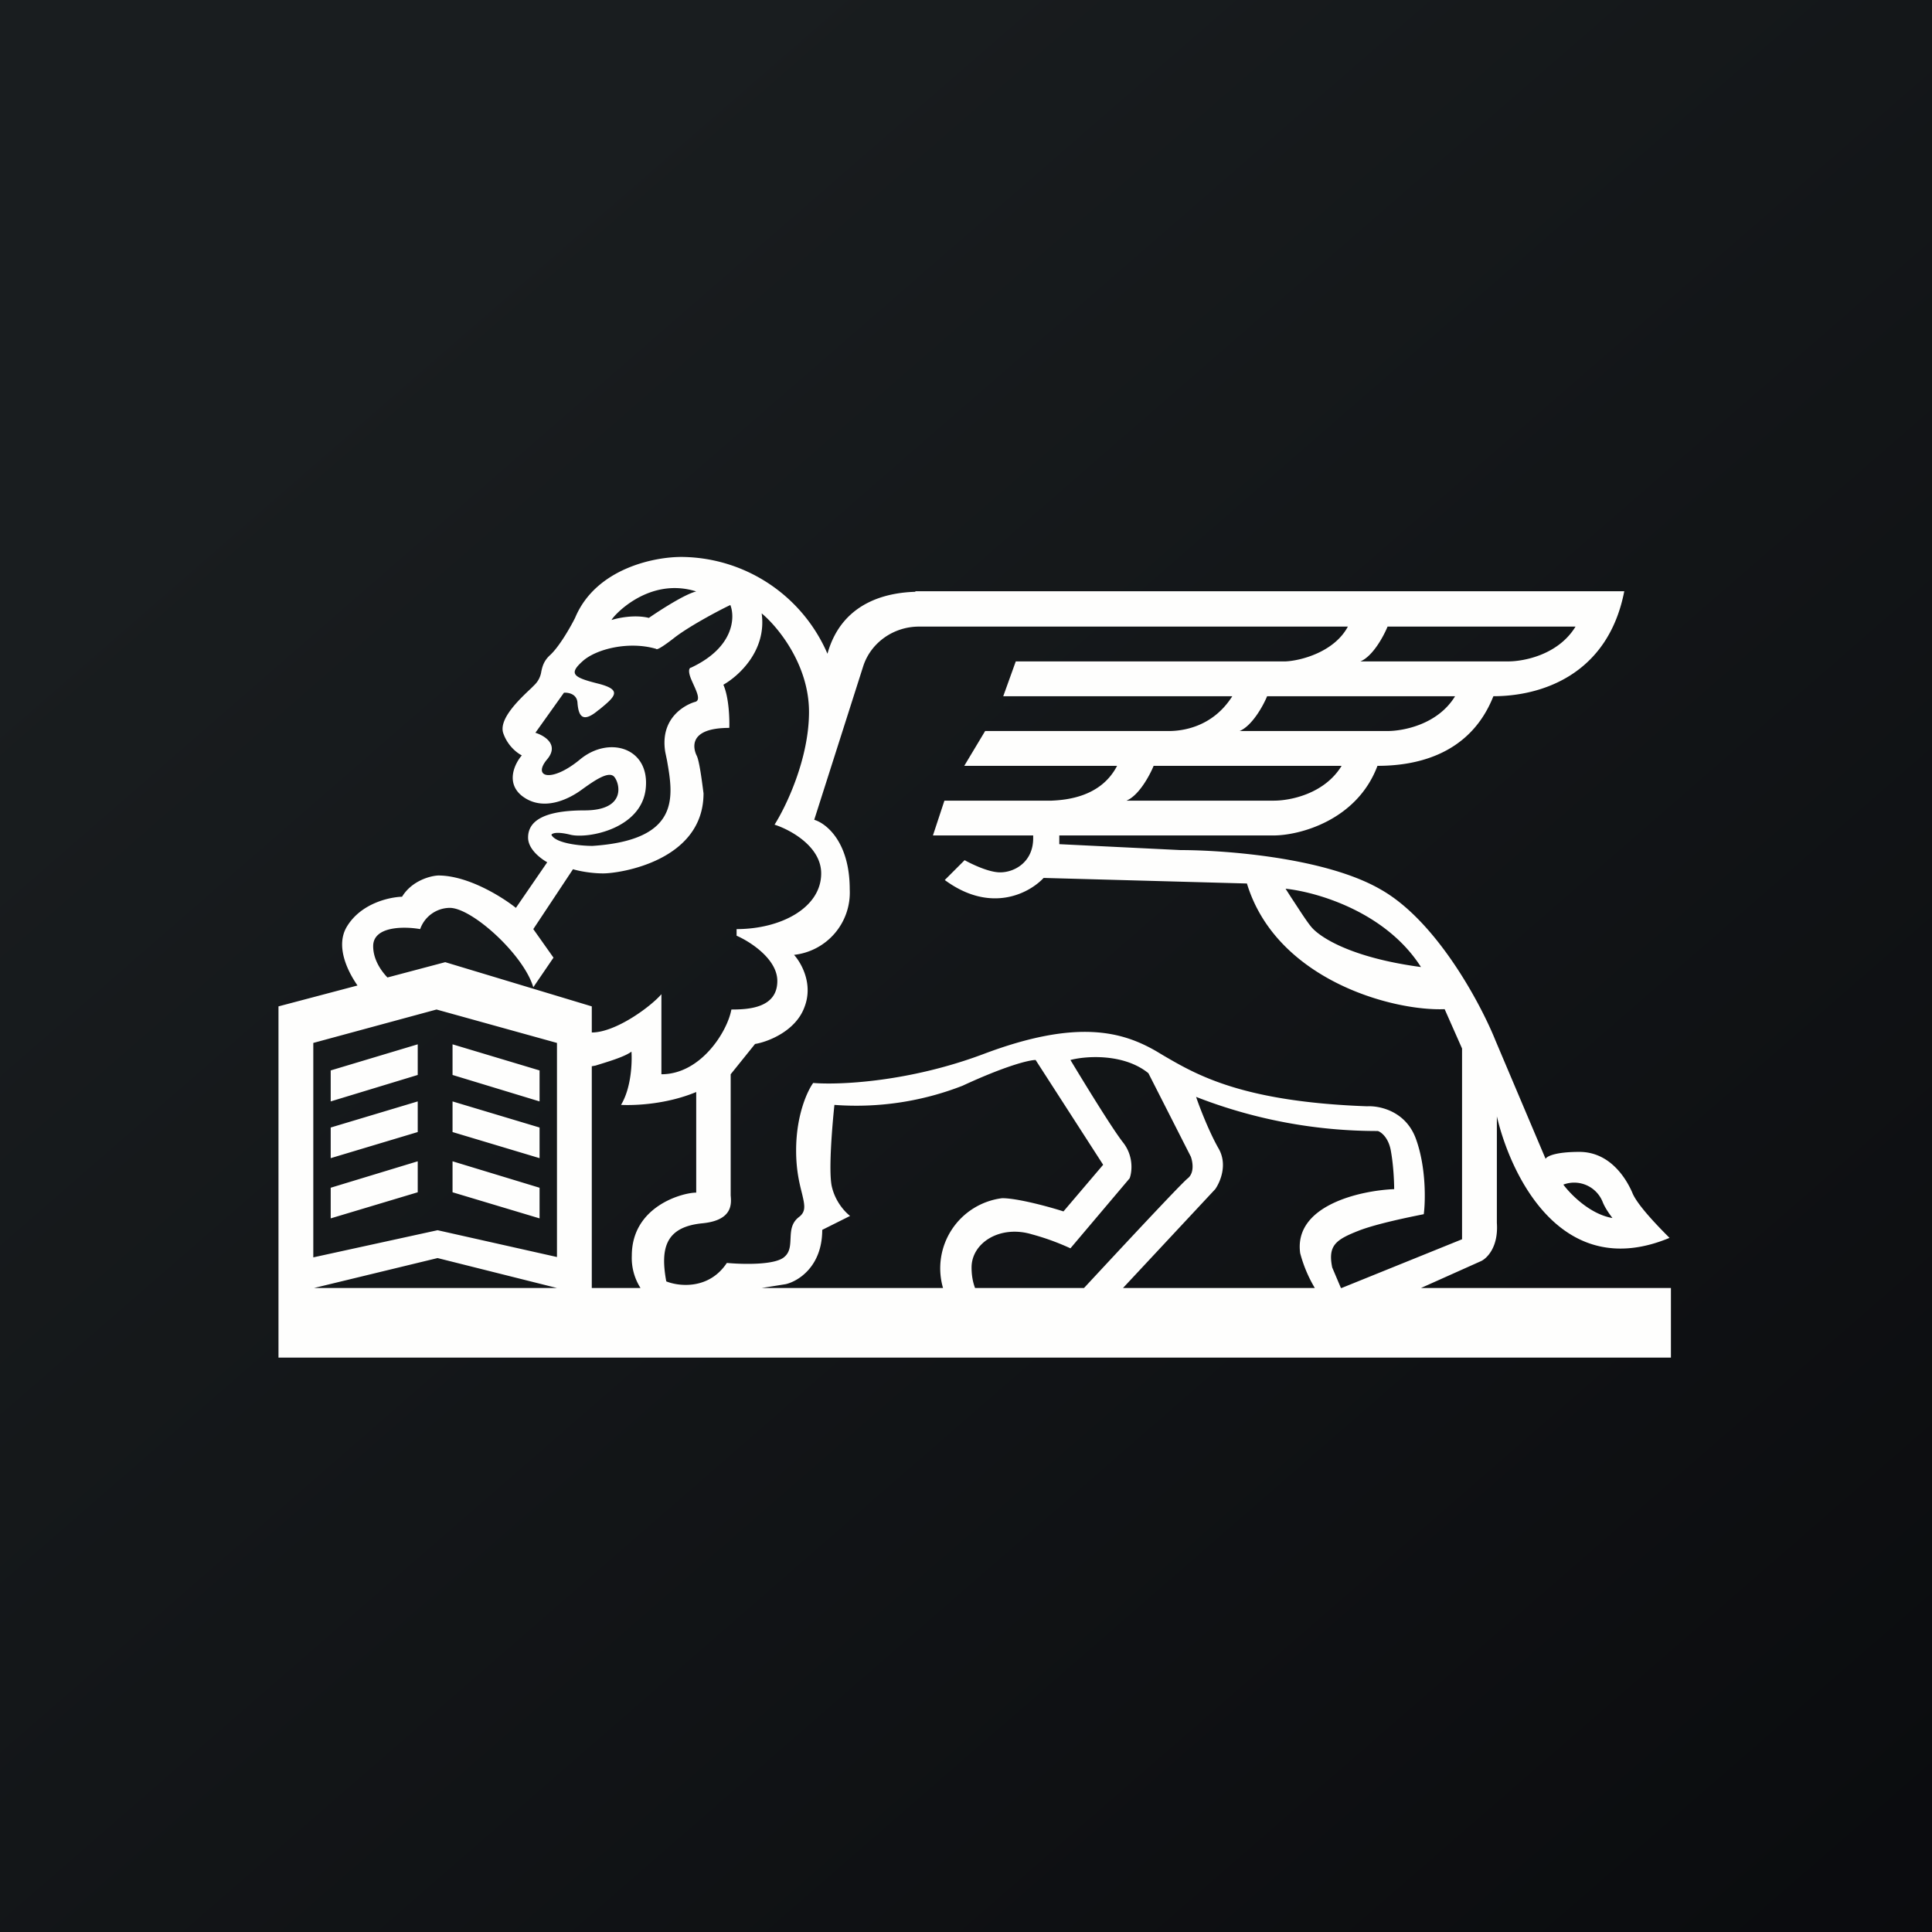 <?xml version="1.0" encoding="UTF-8"?>
<!-- generated by Finnhub -->
<svg viewBox="0 0 55.5 55.5" xmlns="http://www.w3.org/2000/svg">
<rect x="0" y="0" width="55.5" height="55.5" fill="#808080" stroke="none"/>
<path d="M 0,0 H 55.5 V 55.5 H 0 Z" fill="url(#a)"/>
<path d="M 26.29,16.985 H 46.66 C 46.19,19.4 44.26,20 42.9,20 C 42.2,21.77 40.53,22 39.57,22 C 38.98,23.57 37.33,24 36.58,24 H 30.43 V 24.25 L 33.91,24.42 C 35.16,24.42 38.07,24.63 39.66,25.55 C 41.26,26.45 42.53,28.82 42.96,29.89 L 44.4,33.29 C 44.43,33.22 44.67,33.09 45.37,33.09 C 46.23,33.09 46.7,33.82 46.89,34.26 C 47.03,34.62 47.67,35.27 47.96,35.56 C 44.86,36.85 43.4,33.77 43,32.07 V 35.13 C 43.05,35.84 42.7,36.16 42.54,36.23 L 40.82,37 H 48 V 39 H 8 V 28.91 L 10.27,28.31 C 9.97,27.88 9.63,27.16 9.97,26.61 C 10.38,25.94 11.2,25.77 11.55,25.76 C 11.83,25.3 12.36,25.16 12.59,25.15 C 13.45,25.15 14.43,25.77 14.82,26.08 L 15.72,24.77 C 15.54,24.67 15.17,24.4 15.17,24.06 C 15.17,23.63 15.54,23.28 16.79,23.28 S 17.79,22.45 17.63,22.3 C 17.46,22.15 17.05,22.44 16.69,22.7 S 15.59,23.33 14.99,22.86 C 14.52,22.48 14.79,21.93 14.99,21.7 C 14.87,21.64 14.59,21.44 14.46,21.07 C 14.31,20.66 14.93,20.08 15.26,19.77 L 15.36,19.67 A 0.67,0.67 0 0,0 15.55,19.29 C 15.58,19.15 15.62,18.99 15.79,18.83 C 16.06,18.59 16.39,18.01 16.52,17.75 C 17.12,16.31 18.85,15.98 19.64,16 A 4.6,4.6 0 0,1 23.77,18.78 C 24.21,17.2 25.64,17.02 26.3,17 Z M 11.13,28.08 L 12.79,27.64 L 17,28.91 V 29.66 C 17.68,29.66 18.68,28.93 19,28.56 V 30.86 C 20.14,30.86 20.9,29.62 21.01,29 C 21.5,29 22.33,28.96 22.33,28.18 C 22.33,27.55 21.55,27.05 21.16,26.88 V 26.69 C 22.43,26.69 23.59,26.08 23.59,25.09 C 23.59,24.31 22.69,23.83 22.25,23.69 C 22.58,23.17 23.24,21.8 23.24,20.45 C 23.24,19.09 22.34,18 21.88,17.62 C 22.03,18.69 21.22,19.42 20.78,19.67 C 20.94,20.03 20.96,20.65 20.95,20.91 C 19.75,20.91 19.92,21.51 20.01,21.7 C 20.09,21.84 20.17,22.48 20.21,22.79 C 20.21,24.73 17.81,25.09 17.33,25.09 C 16.95,25.09 16.59,25.01 16.46,24.97 L 15.32,26.69 L 15.9,27.51 L 15.32,28.36 C 15.04,27.42 13.56,26.08 12.92,26.08 A 0.91,0.91 0 0,0 12.07,26.69 C 11.62,26.61 10.72,26.6 10.72,27.18 C 10.72,27.54 10.92,27.86 11.13,28.08 Z M 17,30.63 V 37 H 18.4 A 1.6,1.6 0 0,1 18.15,36.07 C 18.15,34.65 19.61,34.26 20,34.26 V 31.37 C 19.16,31.72 18.26,31.76 17.84,31.74 C 18.14,31.24 18.16,30.51 18.14,30.21 C 17.93,30.37 17.39,30.52 17.11,30.61 L 17,30.63 Z M 21.88,37 H 27.09 A 2.03,2.03 0 0,1 28.79,34.42 C 29.23,34.42 30.15,34.67 30.55,34.8 L 31.69,33.46 L 29.75,30.45 C 29.56,30.45 28.88,30.62 27.65,31.19 A 8.4,8.4 0 0,1 23.97,31.74 C 23.91,32.31 23.8,33.59 23.89,34.06 C 23.99,34.53 24.29,34.83 24.42,34.93 L 23.62,35.33 C 23.62,36.39 22.92,36.81 22.57,36.89 L 21.88,37 Z M 28,37 H 31.14 C 32.18,35.88 33.93,34 34.12,33.85 C 34.32,33.69 34.26,33.37 34.21,33.23 L 32.99,30.83 C 32.29,30.26 31.2,30.33 30.75,30.45 C 31.13,31.08 31.96,32.44 32.27,32.83 C 32.57,33.22 32.52,33.67 32.45,33.85 L 30.75,35.86 A 7.01,7.01 0 0,0 29.65,35.46 C 28.73,35.18 27.91,35.7 27.91,36.41 C 27.91,36.65 27.95,36.84 28.01,37 Z M 32.27,37 H 37.77 A 3.9,3.9 0 0,1 37.35,36 C 37.16,34.63 39.07,34.2 40.05,34.16 C 40.05,33.96 40.03,33.48 39.96,33.09 C 39.9,32.69 39.68,32.52 39.58,32.49 A 14.3,14.3 0 0,1 34.36,31.51 C 34.46,31.81 34.74,32.53 35.01,33 C 35.27,33.46 35.05,33.96 34.91,34.16 L 32.26,37 Z M 38.54,37 L 42,35.6 V 30.12 L 41.5,28.99 C 39.99,29.05 36.66,28.14 35.82,25.38 L 29.98,25.22 C 29.58,25.65 28.47,26.26 27.14,25.28 L 27.71,24.71 C 27.91,24.82 28.4,25.06 28.73,25.06 C 29.15,25.06 29.68,24.76 29.68,24.08 V 24 H 26.8 L 27.13,23 H 30.21 C 30.65,22.98 31.63,22.89 32.09,22 H 27.7 L 28.3,21 H 33.58 C 33.95,21 34.83,20.9 35.4,20 H 28.82 L 29.18,19 H 36.93 C 37.37,18.98 38.33,18.73 38.72,18 H 26.4 C 25.67,18 25.02,18.46 24.8,19.13 L 23.39,23.55 C 23.73,23.65 24.41,24.18 24.41,25.55 A 1.8,1.8 0 0,1 22.81,27.43 C 23.01,27.65 23.37,28.26 23.11,28.93 C 22.86,29.62 22.06,29.93 21.69,29.99 L 20.99,30.86 V 34.34 C 21.01,34.57 21.06,35.05 20.19,35.14 C 19.13,35.24 18.96,35.84 19.14,36.81 C 19.51,36.96 20.37,37.05 20.88,36.28 C 21.32,36.32 22.28,36.35 22.54,36.1 C 22.7,35.96 22.7,35.76 22.71,35.57 C 22.72,35.36 22.73,35.14 22.94,34.97 C 23.16,34.81 23.12,34.63 23.04,34.29 C 22.97,34.01 22.87,33.63 22.87,33.05 C 22.87,32.02 23.2,31.33 23.36,31.11 C 24.09,31.17 26.09,31.09 28.25,30.28 C 30.95,29.26 32.25,29.64 33.22,30.2 L 33.42,30.32 C 34.38,30.88 35.69,31.65 39.27,31.78 C 39.62,31.76 40.39,31.91 40.68,32.73 C 40.97,33.54 40.95,34.51 40.9,34.88 C 40.5,34.96 39.56,35.15 39.04,35.35 C 38.38,35.61 38.14,35.77 38.27,36.41 L 38.52,37 Z M 18.64,17.75 C 18.23,17.65 17.76,17.75 17.57,17.81 C 17.57,17.75 18.6,16.55 20,16.99 C 19.67,17.07 18.96,17.53 18.64,17.75 Z M 16.2,19.9 L 15.38,21.05 C 15.64,21.13 16.07,21.39 15.72,21.81 C 15.28,22.33 15.84,22.5 16.67,21.81 C 17.5,21.13 18.67,21.48 18.55,22.65 C 18.43,23.81 16.89,24.1 16.39,23.98 C 15.99,23.88 15.86,23.94 15.84,23.98 C 15.96,24.23 16.68,24.3 17.02,24.3 C 19.57,24.13 19.34,22.87 19.16,21.84 L 19.11,21.6 C 18.94,20.54 19.81,20.2 19.98,20.16 C 20.12,20.11 20.03,19.9 19.92,19.66 A 7.6,7.6 0 0,1 19.85,19.5 C 19.75,19.25 19.81,19.18 19.85,19.18 C 21.09,18.6 21.12,17.73 20.98,17.38 C 20.6,17.56 19.75,18.02 19.36,18.33 C 18.96,18.64 18.86,18.67 18.85,18.64 C 18.07,18.41 17.12,18.64 16.73,19 C 16.33,19.36 16.47,19.46 17.19,19.64 C 17.89,19.82 17.67,20.01 17.22,20.38 L 17.19,20.4 C 16.73,20.79 16.62,20.56 16.59,20.2 C 16.58,19.93 16.32,19.89 16.2,19.9 Z M 39.86,18 H 45.26 C 44.76,18.82 43.76,19 43.33,19 H 39.08 C 39.44,18.85 39.75,18.27 39.86,18 Z M 36.4,20 H 41.8 C 41.3,20.82 40.3,21 39.86,21 H 35.61 C 35.97,20.85 36.29,20.27 36.4,20 Z M 38.54,22 H 33.14 C 33.03,22.27 32.72,22.85 32.36,23 H 36.6 C 37.04,23 38.04,22.82 38.54,22 Z M 40.82,27.78 C 39.8,26.18 37.8,25.62 36.93,25.53 L 37.09,25.78 C 37.29,26.08 37.54,26.48 37.68,26.64 C 37.92,26.92 38.8,27.51 40.82,27.78 Z M 44.91,34.03 C 45.11,34.3 45.67,34.88 46.32,34.99 C 46.27,34.92 46.12,34.73 46.04,34.53 A 0.88,0.88 0 0,0 44.91,34.03 Z M 9.02,37 H 16 L 12.57,36.14 L 9.02,37 Z M 16,36.11 V 29.96 L 12.54,29 L 9,29.96 V 36.12 L 12.57,35.34 L 16,36.11 Z M 9.5,30.75 V 31.64 L 12,30.88 V 30 L 9.5,30.75 Z M 9.5,33.27 V 32.39 L 12,31.64 V 32.52 L 9.5,33.27 Z M 9.5,35 V 34.12 L 12,33.36 V 34.25 L 9.5,35 Z M 15.5,35 V 34.12 L 13,33.36 V 34.25 L 15.5,35 Z M 15.5,32.39 V 33.27 L 13,32.52 V 31.64 L 15.5,32.39 Z M 15.5,31.64 V 30.75 L 13,30 V 30.88 L 15.5,31.64 Z" fill="rgb(254, 254, 253)" fill-rule="evenodd"/>
<defs>
<linearGradient id="a" x1="10.42" x2="68.15" y1="9.71" y2="76.02" gradientUnits="userSpaceOnUse">
<stop stop-color="rgb(25, 29, 31)" offset="0"/>
<stop stop-color="rgb(5, 5, 8)" offset="1"/>
</linearGradient>
</defs>
</svg>
